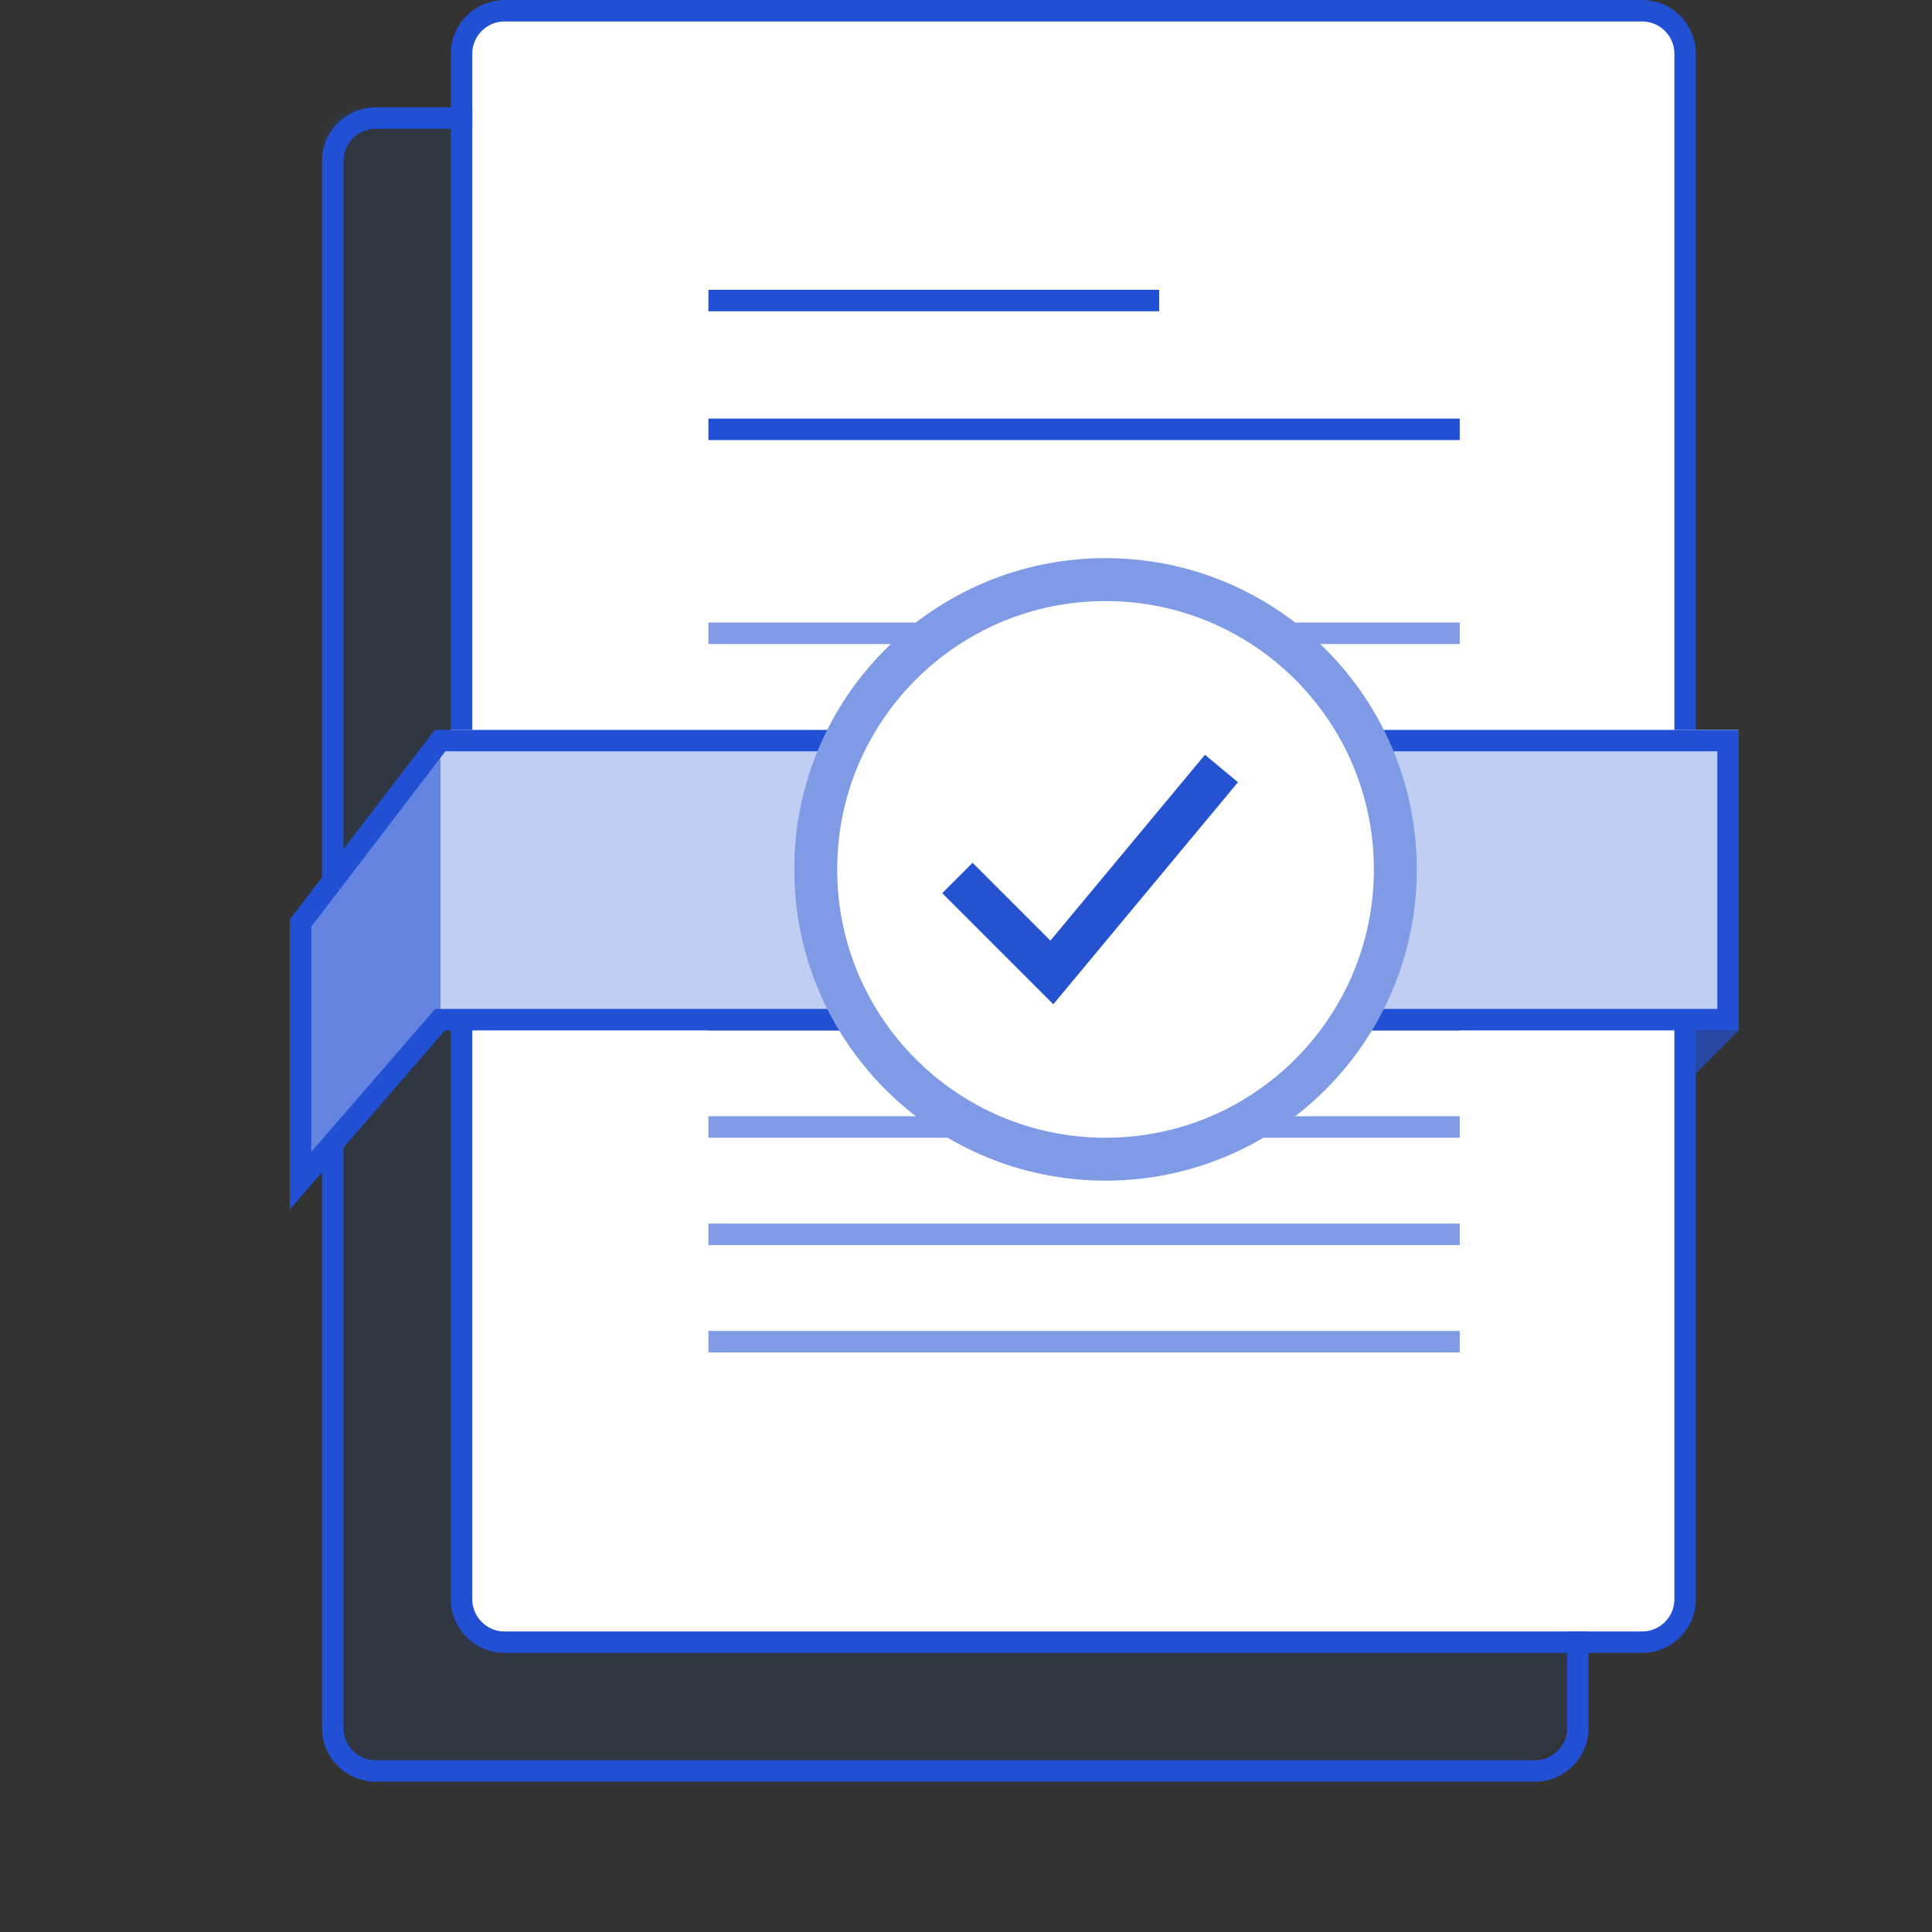 <svg width="90" height="90" viewBox="0 0 90 90" fill="none" xmlns="http://www.w3.org/2000/svg">
<rect x="0" y="0" width="90" height="90" fill="#333333" stroke="none"/>
<path opacity="0.1" d="M23 76C21.9 76 21 75.1 21 74V5H17C15.9 5 15 5.9 15 7V80C15 81.1 15.9 82 17 82H71C72.1 82 73 81.1 73 80V76H23Z" fill="#2150D4"/>
<path d="M78.5 2.5V74.5C78.5 75.6 77.6 76.5 76.5 76.5H23.5C22.4 76.5 21.5 75.6 21.5 74.5V2.5C21.5 1.4 22.4 0.5 23.5 0.5H76.5C77.6 0.5 78.5 1.4 78.5 2.5Z" fill="white" stroke="#2150D4" stroke-miterlimit="10"/>
<path d="M73.5 76V80.5C73.5 81.6 72.6 82.5 71.5 82.5H17.5C16.4 82.5 15.5 81.6 15.5 80.5V7.5C15.5 6.4 16.4 5.5 17.5 5.5H22" stroke="#2150D4" stroke-miterlimit="10"/>
<path d="M68 57.5H33" stroke="#809BE6" stroke-miterlimit="10"/>
<path d="M68 52.5H33" stroke="#809BE6" stroke-miterlimit="10"/>
<path d="M68 62.5H33" stroke="#809BE6" stroke-miterlimit="10"/>
<path d="M68 29.5H33" stroke="#809BE6" stroke-miterlimit="10"/>
<path d="M68 47.5H33" stroke="#2150D4" stroke-miterlimit="10"/>
<path d="M68 41.5H33" stroke="#2150D4" stroke-miterlimit="10"/>
<path d="M68 35.5H33" stroke="#2150D4" stroke-miterlimit="10"/>
<path d="M33 14H54" stroke="#2150D4" stroke-miterlimit="10"/>
<path d="M33 20H68" stroke="#2150D4" stroke-miterlimit="10"/>
<path d="M81 34H21V47H81V34Z" fill="white"/>
<path d="M80.5 34.5H20.5V47.5H80.5V34.5Z" fill="#C1CEF3"/>
<path d="M14 43L20.5 34.5V47.5L14 55V43Z" fill="#6484E1"/>
<path d="M80.5 34.5H20.5L14 43V55L20.5 47.5H80.5V34.5Z" stroke="#2150D4" stroke-miterlimit="10"/>
<path opacity="0.7" d="M81 48L79 50V48H81Z" fill="#2150D4"/>
<path d="M51.5 54C58.956 54 65 47.956 65 40.5C65 33.044 58.956 27 51.5 27C44.044 27 38 33.044 38 40.5C38 47.956 44.044 54 51.5 54Z" fill="white" stroke="#809BE6" stroke-width="2" stroke-miterlimit="10"/>
<path d="M44.6 40.9L49 45.3L56.9 35.8" stroke="#2452D1" stroke-width="2" stroke-miterlimit="10"/>
</svg>
